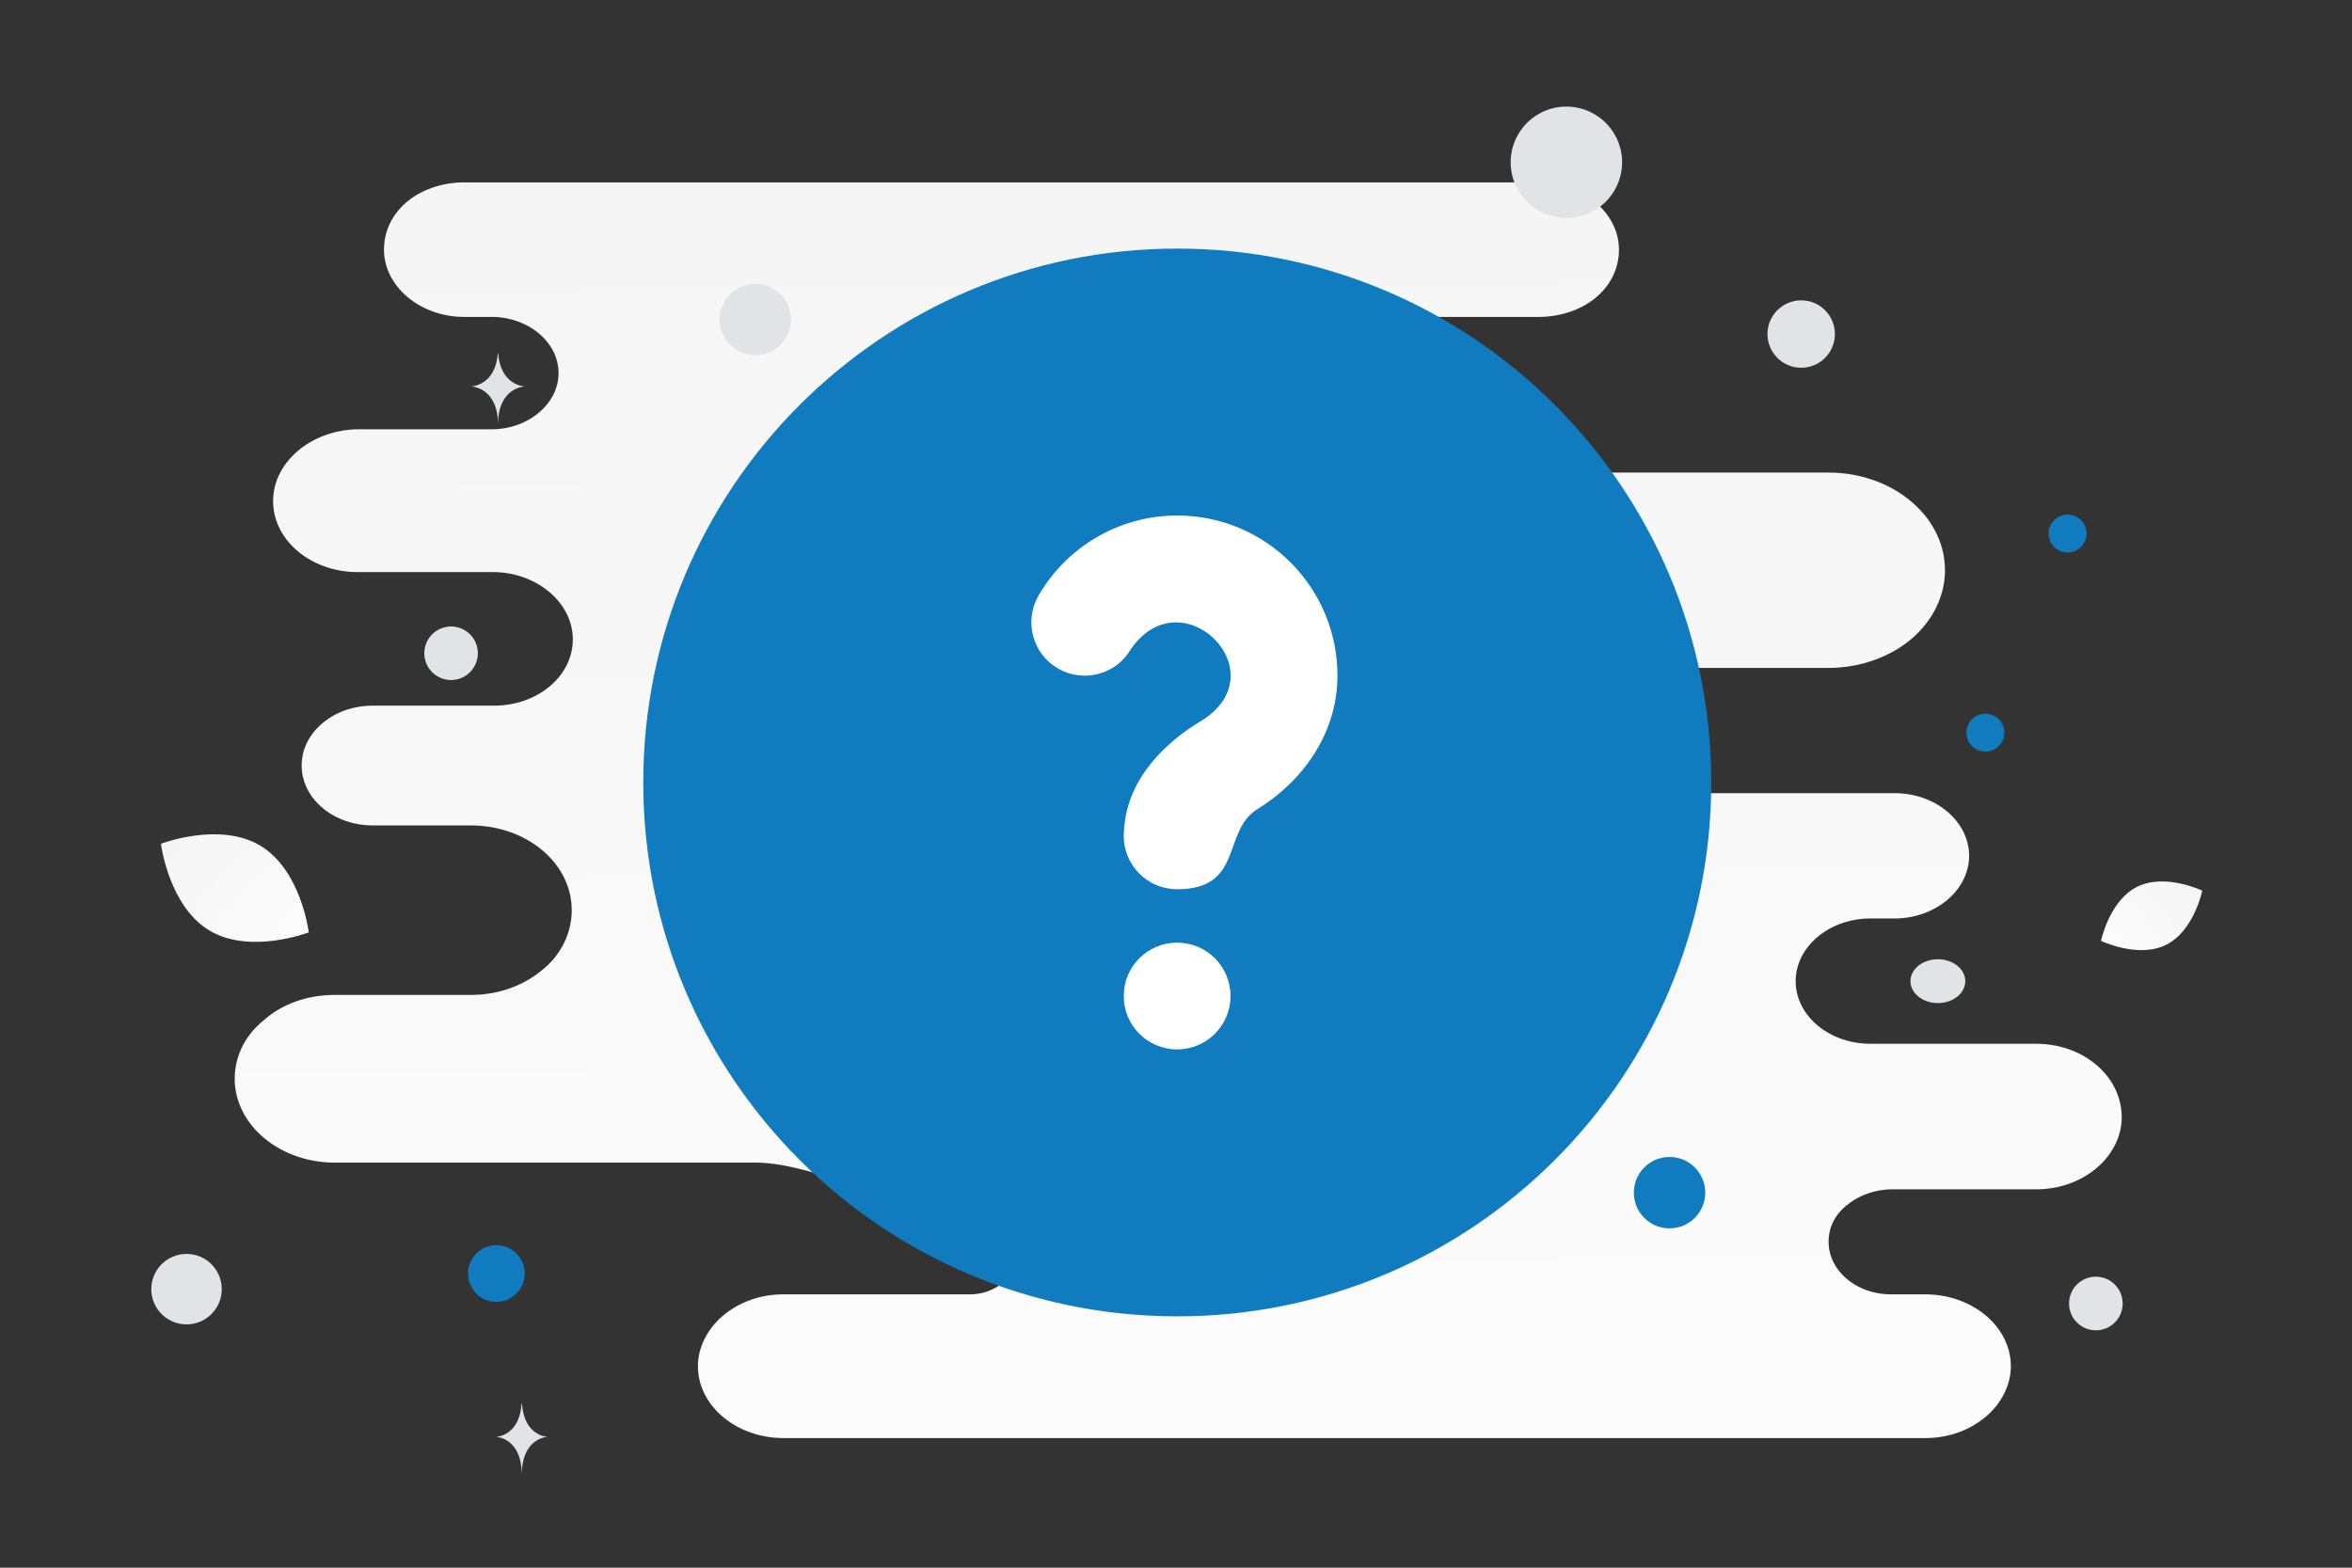 <svg width="900" height="600" viewBox="0 0 900 600" fill="none" xmlns="http://www.w3.org/2000/svg"><rect x="0" y="0" width="900" height="600" fill="#333333" stroke="none"/><path fill="transparent" d="M0 0h900v600H0z"/><path d="M779.112 399.48h-63.427c-15.542 0-28.563-10.578-28.563-23.976 0-6.699 3.36-12.693 8.401-16.925 5.04-4.231 12.181-7.051 20.162-7.051h9.241c7.981 0 15.122-2.821 20.162-7.052 5.041-4.231 8.401-10.225 8.401-16.925 0-13.045-12.601-23.976-28.563-23.976H531.198c-5.062 0-8.315-6.221-8.315-11.283 0-12.693-12.181-22.918-27.303-22.918h-72.093a6.876 6.876 0 0 1 0-13.751h276.236c12.182 0 23.523-4.231 31.504-10.93 7.981-6.7 13.021-16.22 13.021-26.445 0-20.803-20.162-37.374-44.525-37.374H557.051c-22.386 0-44.545-17.277-66.931-17.277h-79.656c-11.684 0-21.156-9.472-21.156-21.156s9.472-21.155 21.156-21.155h178.367c8.401 0 16.382-2.821 21.842-7.405 5.461-4.583 8.821-10.93 8.821-18.334 0-14.104-13.861-25.74-30.663-25.74H177.604c-8.401 0-16.381 2.821-21.842 7.405-5.461 4.584-8.821 10.93-8.821 18.335 0 14.103 13.861 25.739 30.663 25.739h10.502c13.861 0 25.622 9.52 25.622 21.508 0 5.994-2.94 11.283-7.56 15.161-4.621 3.879-10.922 6.347-18.062 6.347H137.28c-8.821 0-17.222 3.173-23.103 8.11-5.88 4.936-9.661 11.635-9.661 19.392 0 15.161 14.702 27.15 32.344 27.15h51.666c16.801 0 30.663 11.635 30.663 25.739 0 7.051-3.36 13.398-8.821 17.982-5.461 4.583-13.021 7.404-21.422 7.404H142.74c-7.56 0-14.281 2.468-19.322 6.699-5.04 4.231-7.981 9.873-7.981 16.22 0 12.693 12.182 22.918 27.303 22.918h37.385c21.422 0 38.644 14.456 38.644 32.438 0 8.815-4.2 17.277-11.341 22.919-7.141 5.994-16.802 9.52-27.303 9.52h-52.086c-10.501 0-20.163 3.526-26.883 9.52-7.141 5.641-11.342 13.751-11.342 22.565 0 17.63 17.222 32.086 38.225 32.086h160.832c17.762 0 35.21 9.873 52.972 9.873h29.291c11.198 0 20.274 9.077 20.274 20.274 0 11.197-9.076 20.274-20.273 20.274h-71.297c-9.241 0-17.222 3.173-23.102 8.109-5.881 4.937-9.662 11.988-9.662 19.393 0 15.161 14.702 27.502 32.764 27.502h436.849c9.241 0 17.222-3.174 23.103-8.11s9.661-11.988 9.661-19.392c0-15.162-14.702-27.502-32.764-27.502h-13.021c-13.442 0-23.943-9.168-23.943-20.098 0-5.641 2.521-10.578 7.141-14.104 4.201-3.526 10.501-5.994 17.222-5.994h55.026c9.241 0 17.222-3.173 23.103-8.109 5.881-4.937 9.661-11.988 9.661-19.393 0-15.866-14.702-28.207-32.764-28.207z" fill="url(#a)"/><path d="M828.853 361.618c-10.697 5.306-24.895-1.517-24.895-1.517s3.155-15.423 13.858-20.722c10.697-5.306 24.889 1.509 24.889 1.509s-3.155 15.423-13.852 20.73z" fill="url(#b)"/><path d="M80.133 356.131c15.62 9.362 38.03.708 38.03.708s-2.93-23.829-18.56-33.181c-15.62-9.361-38.02-.718-38.02-.718s2.93 23.83 18.55 33.191z" fill="url(#c)"/><circle cx="791.169" cy="204.198" r="7.264" transform="rotate(180 791.169 204.198)" fill="#117BBF"/><circle cx="638.854" cy="456.47" r="13.662" transform="rotate(180 638.854 456.47)" fill="#117BBF"/><circle r="10.845" transform="matrix(-1 0 0 1 189.938 487.418)" fill="#117BBF"/><circle r="7.261" transform="matrix(-1 0 0 1 759.721 280.419)" fill="#117BBF"/><circle r="13.485" transform="matrix(-1 0 0 1 71.375 493.394)" fill="#E1E4E5"/><circle r="10.263" transform="matrix(-1 0 0 1 801.988 498.889)" fill="#E1E4E5"/><circle r="12.9" transform="matrix(-1 0 0 1 689.229 127.848)" fill="#E1E4E5"/><circle r="10.246" transform="scale(1 -1) rotate(-75 -76.612 -237.485)" fill="#E1E4E5"/><circle r="13.631" transform="matrix(-1 0 0 1 289.013 122.279)" fill="#E1E4E5"/><ellipse rx="10.485" ry="8.388" transform="matrix(-1 0 0 1 741.533 375.522)" fill="#E1E4E5"/><circle r="21.324" transform="scale(1 -1) rotate(-75 259.215 -421.623)" fill="#E1E4E5"/><path d="M190.484 135.17h.149c.885 12.532 10.205 12.725 10.205 12.725s-10.277.2-10.277 14.681c0-14.481-10.278-14.681-10.278-14.681s9.316-.193 10.201-12.725zm9.109 402.07h.143c.849 12.495 9.798 12.687 9.798 12.687s-9.868.2-9.868 14.638c0-14.438-9.867-14.638-9.867-14.638s8.945-.192 9.794-12.687z" fill="#E1E4E5"/><path fill-rule="evenodd" clip-rule="evenodd" d="M450.481 462.941c90.28 0 163.467-73.187 163.467-163.467 0-90.28-73.187-163.466-163.467-163.466-90.28 0-163.467 73.186-163.467 163.466s73.187 163.467 163.467 163.467zm0 40.867c112.85 0 204.333-91.484 204.333-204.334 0-112.85-91.483-204.333-204.333-204.333s-204.333 91.483-204.333 204.333 91.483 204.334 204.333 204.334z" fill="#117BBF"/><circle cx="451.638" cy="294.848" r="173.491" fill="#117BBF"/><path fill-rule="evenodd" clip-rule="evenodd" d="M432.772 248.406c-5.65 9.768-18.15 13.106-27.918 7.456-9.769-5.651-13.107-18.151-7.456-27.919 10.568-18.269 30.371-30.635 53.087-30.635 33.855 0 61.3 27.445 61.3 61.3-.001 22.43-13.76 40.744-30.65 51.083-13.568 8.306-5.109 30.65-30.704 30.65-11.285 0-20.433-9.148-20.433-20.433 0-.718.037-1.426.109-2.125.567-10.806 5.385-19.599 10.632-25.993 5.541-6.752 12.826-12.264 18.396-15.576 30.992-18.423-6.808-56.115-26.363-27.808zm17.659 112.369c-11.285 0-20.433 9.148-20.433 20.433s9.148 20.433 20.433 20.433 20.433-9.148 20.433-20.433-9.148-20.433-20.433-20.433z" fill="#fff"/><defs><linearGradient id="a" x1="466.241" y1="819.83" x2="456.377" y2="-453.079" gradientUnits="userSpaceOnUse"><stop stop-color="#fff"/><stop offset="1" stop-color="#EEE"/></linearGradient><linearGradient id="b" x1="787.775" y1="378.169" x2="876.004" y2="308.38" gradientUnits="userSpaceOnUse"><stop stop-color="#fff"/><stop offset="1" stop-color="#EEE"/></linearGradient><linearGradient id="c" x1="140.579" y1="386.266" x2="14.894" y2="269.488" gradientUnits="userSpaceOnUse"><stop stop-color="#fff"/><stop offset="1" stop-color="#EEE"/></linearGradient></defs></svg>